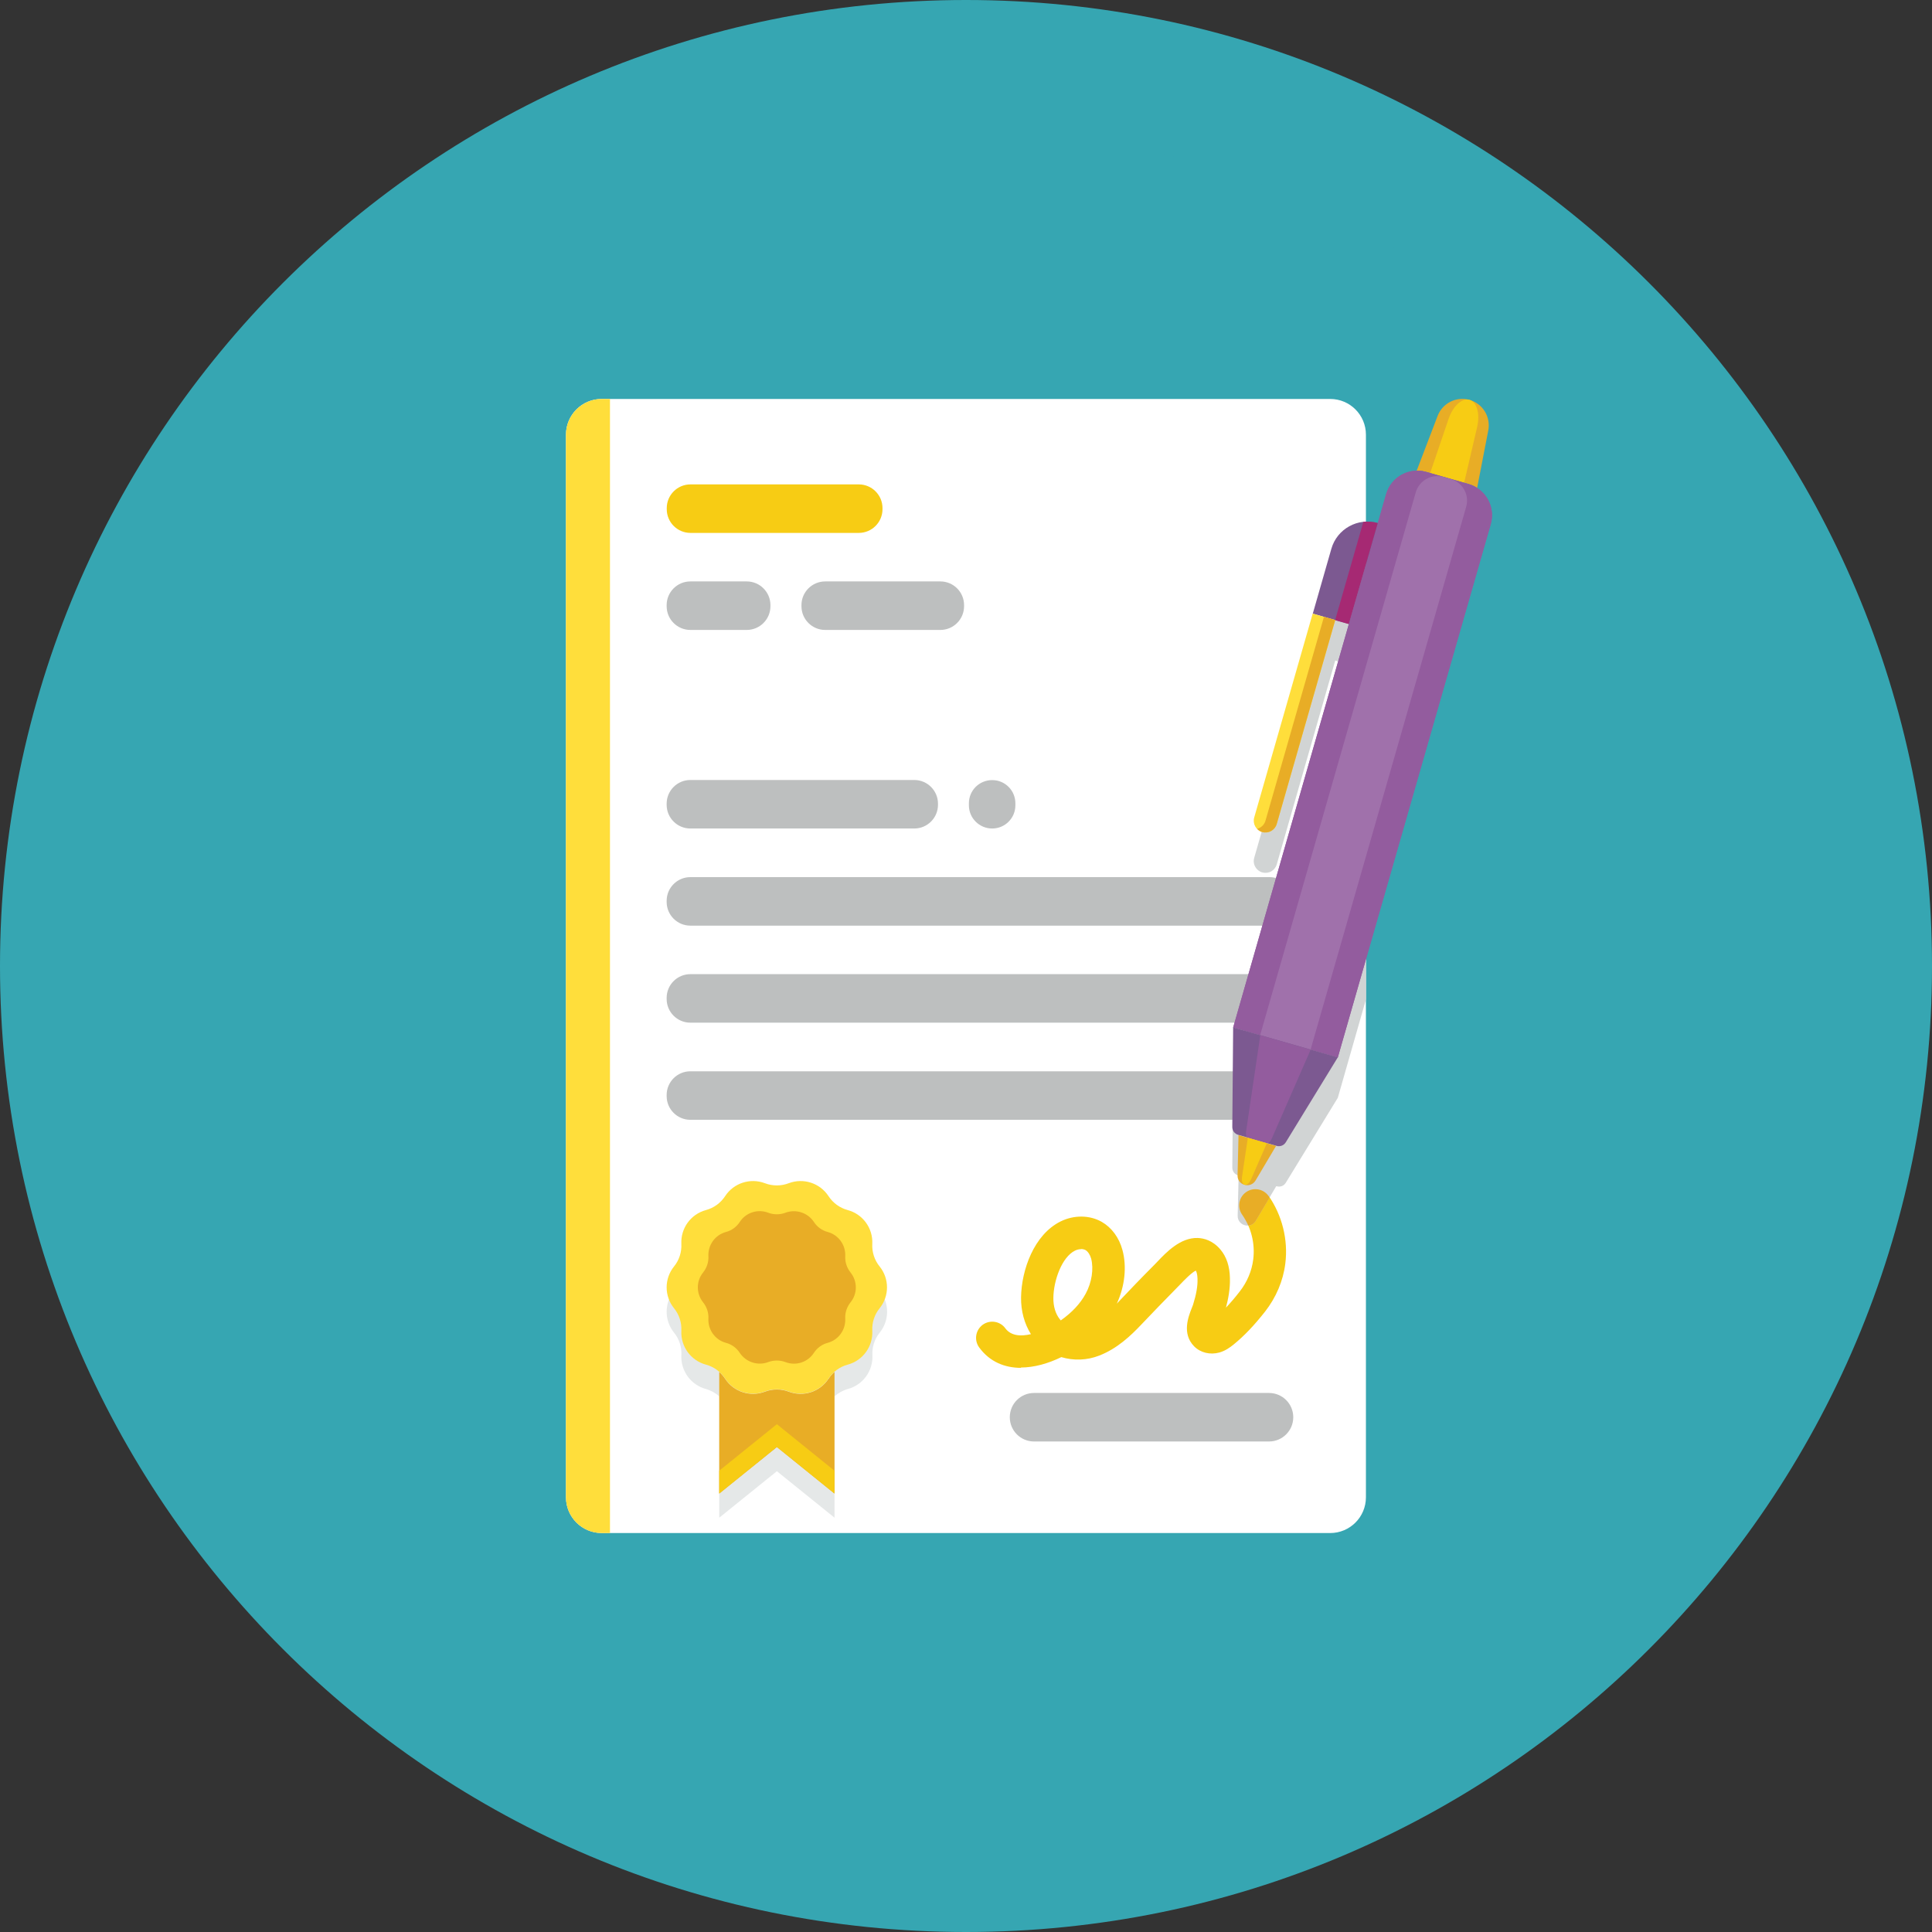 <?xml version="1.0" encoding="UTF-8"?>
<svg xmlns="http://www.w3.org/2000/svg" id="Layer_2" viewBox="0 0 180 180">
  <rect x="0" y="0" width="180" height="180" fill="#333333" stroke="none"/>
  <defs>
    <style>.cls-1{fill:#f7cc14;}.cls-2{fill:#ffde3b;}.cls-3{fill:#e8ad26;}.cls-4{fill:#fff;}.cls-5{fill:#e5e8e8;}.cls-6{fill:#935c9e;}.cls-7{fill:#a071ab;}.cls-8{fill:#a62973;}.cls-9{fill:#bdbfbf;}.cls-10{fill:#d1d4d4;}.cls-11{fill:#36a6b2;}.cls-12{fill:#7c5991;}</style>
  </defs>
  <g id="Layer_1-2">
    <g>
      <path class="cls-11" d="M180,90c0,49.71-40.29,90-90,90S0,139.71,0,90,40.29,0,90,0s90,40.29,90,90"></path>
      <path class="cls-11" d="M167.86,90c0,43-34.86,77.86-77.86,77.86S12.14,133,12.14,90,47,12.14,90,12.14s77.86,34.86,77.86,77.86"></path>
      <path class="cls-4" d="M123.93,142.83H56.06c-1.84,0-3.33-1.49-3.33-3.33V40.5c0-1.84,1.49-3.33,3.33-3.33H123.93c1.84,0,3.33,1.49,3.33,3.33v99c0,1.84-1.49,3.33-3.33,3.33"></path>
      <path class="cls-5" d="M81.95,120.26c-.48-.59-.72-1.34-.68-2.1,.07-1.46-.88-2.77-2.29-3.15-.74-.2-1.37-.66-1.79-1.3-.8-1.22-2.34-1.72-3.71-1.21-.71,.27-1.5,.27-2.21,0-1.36-.52-2.91-.02-3.71,1.21-.42,.64-1.05,1.1-1.79,1.3-1.41,.38-2.36,1.69-2.29,3.15,.04,.76-.21,1.51-.68,2.1-.92,1.14-.92,2.76,0,3.9,.48,.59,.72,1.34,.68,2.1-.07,1.46,.88,2.77,2.29,3.15,.46,.13,.88,.37,1.24,.68v11.31h0s0,0,0,0l5.37-4.33,5.37,4.33h0s0,0,0,0v-11.31c.36-.31,.77-.55,1.24-.68,1.41-.38,2.36-1.69,2.29-3.15-.04-.76,.2-1.51,.68-2.1,.92-1.14,.92-2.76,0-3.9"></path>
      <path class="cls-3" d="M77.19,128.46c-.8,1.22-2.34,1.72-3.71,1.2-.71-.27-1.5-.27-2.21,0-1.37,.52-2.91,.02-3.71-1.2-.16-.24-.34-.45-.55-.64v11.33l5.37-4.33,5.37,4.33v-11.33c-.21,.18-.4,.4-.55,.64"></path>
    </g>
    <polygon class="cls-1" points="67.01 137.02 67.01 139.15 72.38 134.81 77.74 139.15 77.74 137.02 72.38 132.69 67.01 137.02"></polygon>
    <g>
      <path class="cls-2" d="M73.48,110.24h0c1.37-.52,2.91-.02,3.71,1.2,.42,.64,1.05,1.1,1.79,1.3,1.41,.38,2.36,1.69,2.29,3.15-.04,.76,.2,1.51,.68,2.1,.92,1.14,.92,2.76,0,3.9-.48,.59-.72,1.34-.68,2.1,.07,1.46-.88,2.77-2.29,3.15-.74,.2-1.37,.66-1.79,1.3-.8,1.22-2.34,1.72-3.71,1.2-.71-.27-1.5-.27-2.21,0-1.37,.52-2.91,.02-3.71-1.2-.42-.64-1.05-1.1-1.79-1.3-1.41-.38-2.36-1.69-2.29-3.15,.04-.76-.2-1.51-.68-2.1-.92-1.14-.92-2.76,0-3.9,.48-.59,.72-1.34,.68-2.1-.07-1.46,.88-2.77,2.29-3.15,.74-.2,1.37-.66,1.79-1.3,.8-1.22,2.34-1.72,3.71-1.2,.71,.27,1.5,.27,2.21,0"></path>
      <path class="cls-3" d="M73.17,112.99h0c.98-.37,2.09-.01,2.66,.86,.3,.46,.76,.79,1.28,.93,1.01,.27,1.69,1.21,1.64,2.26-.03,.55,.15,1.08,.49,1.51,.66,.82,.66,1.98,0,2.79-.34,.43-.52,.96-.49,1.51,.05,1.05-.63,1.99-1.64,2.26-.53,.14-.98,.47-1.28,.93-.57,.88-1.68,1.24-2.66,.86-.51-.19-1.08-.19-1.59,0-.98,.37-2.08,.01-2.66-.86-.3-.46-.75-.79-1.28-.93-1.01-.27-1.69-1.21-1.64-2.26,.03-.55-.15-1.08-.49-1.51-.66-.82-.66-1.98,0-2.79,.34-.43,.52-.96,.49-1.51-.05-1.05,.63-1.99,1.64-2.26,.53-.14,.98-.47,1.28-.93,.57-.88,1.68-1.24,2.66-.86,.51,.19,1.08,.19,1.59,0"></path>
      <path class="cls-9" d="M118.23,134.3h-21.89c-1.25,0-2.26-1.01-2.26-2.26s1.01-2.26,2.26-2.26h21.89c1.25,0,2.26,1.01,2.26,2.26s-1.01,2.26-2.26,2.26"></path>
      <path class="cls-1" d="M100.73,116.38c-.19,0-.4,.05-.58,.14-1.21,.6-1.99,2.76-2.01,4.4-.01,.79,.2,1.49,.6,1.99,.03,.04,.06,.07,.09,.11,1.05-.74,1.83-1.58,2.32-2.49,.57-1.04,.76-2.32,.51-3.27-.1-.36-.3-.66-.52-.79-.11-.06-.26-.1-.41-.1m-5.6,11.07c-1.51,0-2.91-.55-3.9-1.9-.49-.67-.35-1.61,.32-2.11,.67-.49,1.62-.35,2.11,.32,.53,.72,1.45,.77,2.39,.55-.61-.97-.94-2.17-.92-3.44,.04-2.54,1.2-5.83,3.68-7.06,1.25-.62,2.72-.6,3.84,.04,.92,.53,1.61,1.46,1.92,2.6,.43,1.56,.23,3.4-.52,5.02,.04-.05,.09-.09,.13-.14,1.05-1.11,2.17-2.28,3.33-3.44,.09-.09,.19-.2,.3-.31,.86-.91,2.17-2.28,3.78-2.23,.56,.02,1.39,.22,2.11,1.07,.57,.67,.87,1.57,.89,2.67,.03,1.03-.17,1.99-.37,2.75,.41-.43,.83-.92,1.28-1.5,.68-.86,1.13-1.92,1.26-2.98,.19-1.47-.19-3.01-1.05-4.23-.48-.68-.32-1.62,.36-2.1,.68-.48,1.62-.32,2.1,.36,1.28,1.82,1.86,4.13,1.58,6.34-.2,1.62-.86,3.16-1.88,4.47-1.04,1.32-1.95,2.27-2.93,3.07-.37,.3-.78,.59-1.33,.75-.87,.24-1.77,.02-2.36-.58-1.16-1.19-.52-2.78-.22-3.55,.05-.13,.1-.24,.13-.34,.3-.96,.43-1.72,.41-2.39-.01-.47-.11-.69-.16-.77-.41,.19-1.13,.95-1.43,1.26-.13,.14-.25,.26-.36,.37-1.13,1.14-2.24,2.3-3.28,3.39-1.01,1.07-2.27,2.25-3.91,2.89-1.16,.46-2.41,.49-3.55,.15-1.23,.6-2.54,.97-3.78,.97"></path>
      <path class="cls-2" d="M56.83,37.17h-.77c-1.84,0-3.33,1.49-3.33,3.33v99c0,1.84,1.49,3.33,3.33,3.33h.77V37.17Z"></path>
      <path class="cls-1" d="M80.01,49.65h-15.68c-1.22,0-2.21-.99-2.21-2.21v-.1c0-1.22,.99-2.21,2.21-2.21h15.68c1.22,0,2.21,.99,2.21,2.21v.1c0,1.22-.99,2.21-2.21,2.21"></path>
      <path class="cls-9" d="M85.18,77.19h-20.86c-1.22,0-2.21-.99-2.21-2.21v-.1c0-1.22,.99-2.21,2.21-2.21h20.86c1.22,0,2.21,.99,2.21,2.21v.1c0,1.22-.99,2.21-2.21,2.21"></path>
      <path class="cls-9" d="M118.28,86.24h-53.96c-1.22,0-2.21-.99-2.21-2.21v-.1c0-1.22,.99-2.21,2.21-2.21h53.96c1.22,0,2.21,.99,2.21,2.21v.1c0,1.22-.99,2.21-2.21,2.21"></path>
      <path class="cls-9" d="M118.28,95.28h-53.96c-1.22,0-2.21-.99-2.21-2.21v-.1c0-1.22,.99-2.21,2.21-2.21h53.96c1.22,0,2.21,.99,2.21,2.21v.1c0,1.22-.99,2.21-2.21,2.21"></path>
      <path class="cls-9" d="M118.28,104.33h-53.96c-1.22,0-2.21-.99-2.21-2.21v-.1c0-1.22,.99-2.21,2.21-2.21h53.96c1.22,0,2.21,.99,2.21,2.21v.1c0,1.22-.99,2.21-2.21,2.21"></path>
      <path class="cls-9" d="M69.57,58.69h-5.25c-1.22,0-2.21-.99-2.21-2.21v-.1c0-1.22,.99-2.21,2.21-2.21h5.25c1.22,0,2.21,.99,2.21,2.21v.1c0,1.22-.99,2.21-2.21,2.21"></path>
      <path class="cls-9" d="M87.61,58.69h-10.73c-1.22,0-2.21-.99-2.21-2.21v-.1c0-1.22,.99-2.21,2.21-2.21h10.73c1.22,0,2.21,.99,2.21,2.21v.1c0,1.22-.99,2.21-2.21,2.21"></path>
      <path class="cls-9" d="M92.44,77.19h0c-1.2,0-2.17-.97-2.17-2.16v-.19c0-1.2,.97-2.16,2.17-2.16s2.16,.97,2.16,2.16v.19c0,1.2-.97,2.16-2.16,2.16"></path>
      <path class="cls-10" d="M127.27,93.1V52.37c-1.47,.05-2.81,1.03-3.24,2.52l-1.73,6.04-5.45,19c-.11,.39,0,.78,.27,1.06,.06,.06,.13,.12,.2,.16,.01,0,.02,.01,.03,.02,.08,.05,.16,.09,.25,.11,.22,.06,.44,.05,.64-.01,.07-.02,.13-.05,.19-.08,.12-.07,.23-.16,.32-.27,.09-.11,.16-.24,.2-.38l5.45-19,1.27,.36-10.78,37.59-.08,9.29c0,.34,.22,.64,.55,.73h.04s-.09,3.75-.09,3.75c-.02,.93,1.21,1.28,1.68,.48l1.91-3.22h.04c.33,.1,.67-.03,.85-.32l4.85-7.92,2.63-9.19Z"></path>
      <path class="cls-3" d="M118.19,111.43c-.48-.68-1.42-.84-2.1-.36-.68,.48-.84,1.42-.36,2.1,.22,.32,.41,.66,.57,1.01,.27-.02,.53-.15,.7-.44l1.29-2.17s-.06-.1-.09-.14"></path>
      <path class="cls-3" d="M132.86,43.96l3.95,1.13c.29,.08,.56,.21,.81,.37l1.04-5.36c.24-1.26-.51-2.49-1.74-2.84-1.23-.35-2.52,.29-2.98,1.49l-1.95,5.1c.29,0,.58,.03,.88,.12"></path>
      <path class="cls-1" d="M136.41,44.98l1.21-5.18c.29-1.24-.02-2.35-.71-2.55-.69-.2-1.54,.58-1.95,1.78l-1.71,5.03,3.16,.9Z"></path>
      <path class="cls-6" d="M114.89,95.73l9.75,2.79,14.25-49.69c.46-1.6-.47-3.27-2.07-3.73l-3.95-1.13c-1.6-.46-3.27,.47-3.73,2.07l-14.25,49.69Z"></path>
      <path class="cls-6" d="M114.89,95.73l9.75,2.79,14.25-49.69c.46-1.6-.47-3.27-2.07-3.73l-3.95-1.13c-1.6-.46-3.27,.47-3.73,2.07l-14.25,49.69Z"></path>
      <path class="cls-7" d="M117.41,96.45l4.69,1.35,14.5-50.58c.32-1.11-.32-2.27-1.44-2.59l-.67-.19c-1.11-.32-2.27,.32-2.59,1.44l-14.5,50.58Z"></path>
      <path class="cls-12" d="M122.3,57.17l3.37,.97,2.7-9.41c-1.86-.53-3.8,.54-4.33,2.4l-1.73,6.04Z"></path>
      <path class="cls-8" d="M128.36,48.73l-2.7,9.41-1.27-.36,2.63-9.16c.44-.05,.89-.02,1.34,.11"></path>
      <path class="cls-2" d="M117.6,77.52h0c-.58-.17-.91-.77-.75-1.35l5.45-19,2.1,.6-5.45,19c-.17,.58-.77,.91-1.35,.75"></path>
      <path class="cls-3" d="M117.9,76.47l5.45-19,1.05,.3-5.45,19c-.17,.58-.77,.91-1.35,.75-.19-.05-.35-.16-.48-.3,.36-.09,.67-.37,.78-.75"></path>
      <path class="cls-12" d="M114.81,105.01l.08-9.29,9.75,2.79-4.85,7.92c-.18,.29-.52,.42-.85,.33l-3.58-1.03c-.33-.09-.55-.39-.55-.73"></path>
      <path class="cls-6" d="M116.1,105.38l1.32-8.93,4.69,1.35-3.62,8.27c-.13,.3-.33,.48-.49,.43l-1.72-.49c-.16-.04-.23-.3-.18-.63"></path>
      <path class="cls-3" d="M118.89,106.76l-1.91,3.22c-.48,.8-1.71,.45-1.68-.48l.09-3.74,3.5,1Z"></path>
      <path class="cls-1" d="M118.03,106.51l-1.46,3.34c-.36,.83-.99,.66-.85-.24l.54-3.61,1.77,.51Z"></path>
    </g>
  </g>
</svg>
